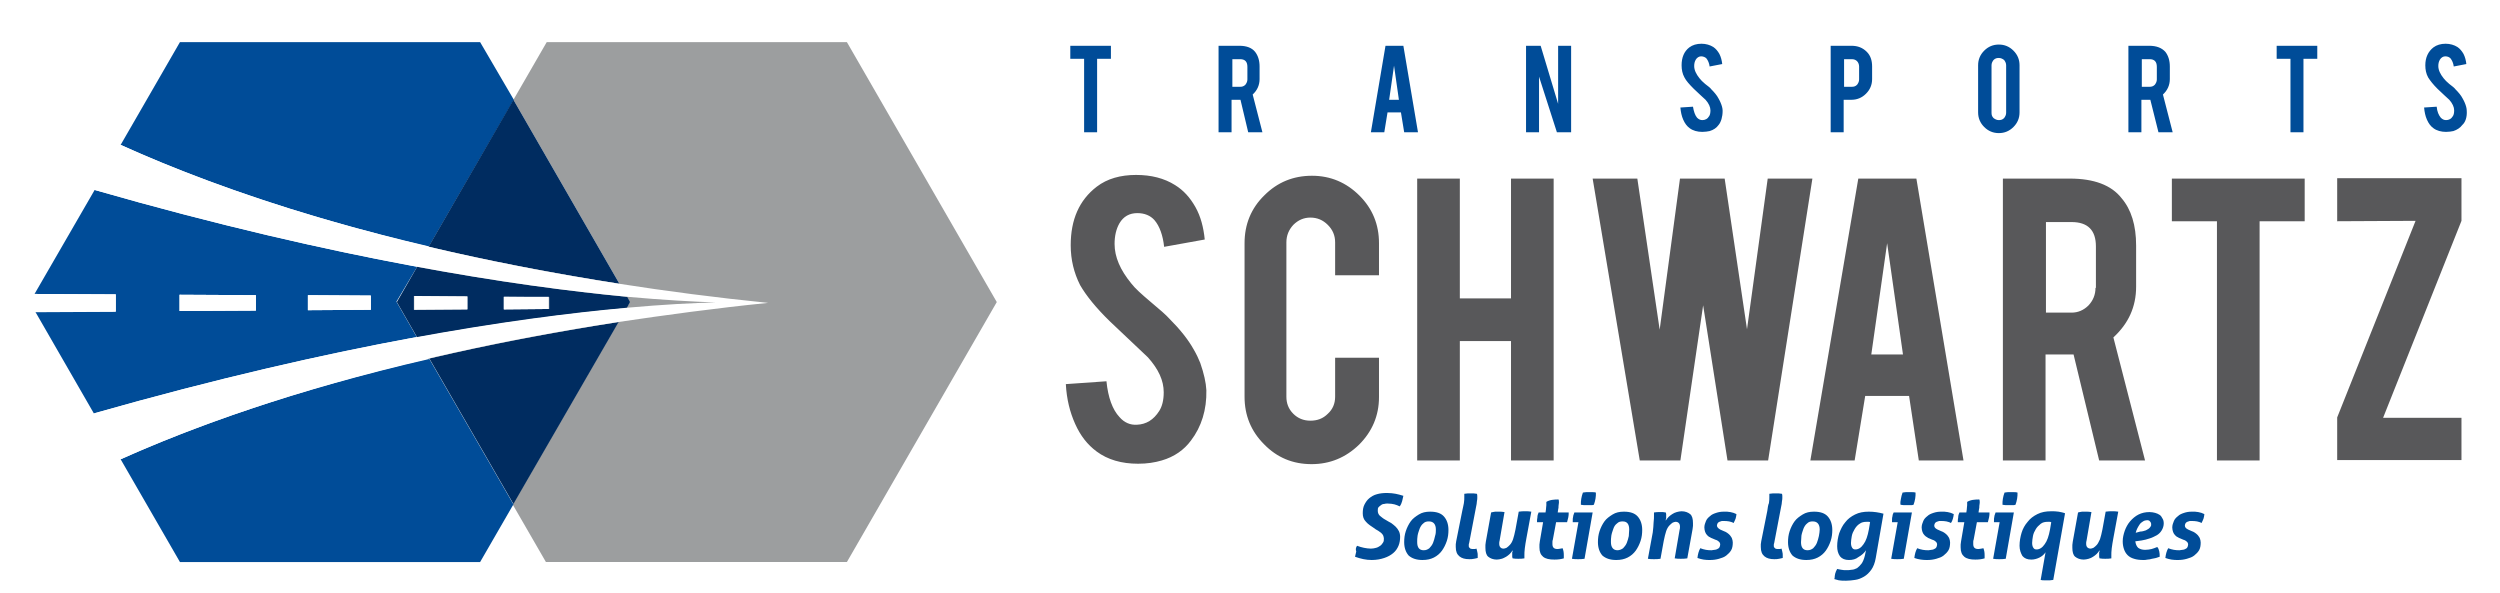 <svg width="236" height="56" viewBox="0 0 236 56" fill="none" xmlns="http://www.w3.org/2000/svg">
<rect width="236" height="56" fill="white"/>
<path d="M113.881 36.836C113.92 38.676 113.421 40.287 112.424 41.591C111.773 42.472 110.852 43.124 109.664 43.469C109.012 43.661 108.283 43.776 107.44 43.776C105.868 43.776 104.564 43.393 103.529 42.626C102.647 41.974 101.995 41.13 101.496 40.019C100.998 38.907 100.691 37.68 100.615 36.261L104.449 35.992C104.602 37.526 105.024 38.676 105.676 39.367C106.136 39.904 106.711 40.134 107.325 40.095C108.207 40.057 108.897 39.635 109.434 38.791C109.702 38.37 109.855 37.795 109.855 37.028C109.855 35.916 109.357 34.842 108.36 33.73C107.555 32.963 106.366 31.851 104.794 30.356C103.452 29.052 102.532 27.902 101.957 26.905C101.381 25.755 101.075 24.528 101.075 23.147C101.075 20.732 101.88 18.891 103.529 17.626C104.526 16.859 105.791 16.514 107.248 16.514C108.667 16.514 109.894 16.821 110.929 17.473C111.734 17.971 112.348 18.661 112.846 19.543C113.345 20.425 113.613 21.46 113.728 22.61L109.894 23.301C109.779 22.227 109.472 21.345 108.973 20.77C108.59 20.348 108.053 20.118 107.363 20.118C106.634 20.118 106.059 20.425 105.676 21.077C105.369 21.614 105.216 22.265 105.216 23.032C105.216 24.259 105.753 25.486 106.788 26.752C107.171 27.25 107.785 27.787 108.552 28.439C109.472 29.206 110.085 29.742 110.392 30.087C111.389 31.084 112.156 32.043 112.693 33.002C112.961 33.462 113.153 33.884 113.306 34.267C113.651 35.264 113.843 36.108 113.881 36.836ZM123.812 43.815C125.538 43.815 127.033 43.201 128.299 41.974C129.526 40.747 130.177 39.252 130.177 37.488V33.769H126.036V37.45C126.036 38.101 125.806 38.638 125.346 39.06C124.886 39.52 124.349 39.712 123.697 39.712C123.046 39.712 122.509 39.482 122.087 39.06C121.627 38.6 121.435 38.063 121.435 37.45V22.879C121.435 22.227 121.665 21.69 122.087 21.23C122.547 20.77 123.084 20.54 123.697 20.54C124.349 20.54 124.886 20.77 125.346 21.23C125.806 21.69 126.036 22.227 126.036 22.879V25.985H130.177V22.956C130.177 21.192 129.564 19.696 128.337 18.469C127.11 17.242 125.615 16.591 123.851 16.591C122.087 16.591 120.592 17.204 119.365 18.431C118.099 19.658 117.486 21.192 117.486 22.956V37.45C117.486 39.213 118.099 40.709 119.326 41.936C120.553 43.201 122.049 43.815 123.812 43.815ZM142.639 32.196V43.469H146.665V16.859H142.639V28.17H137.808V16.859H133.782V43.469H137.808V32.196H142.639ZM164.917 31.084L162.808 16.859H158.59L156.673 31.123L154.564 16.859H150.346L154.794 43.469H158.628L160.776 28.822L163.076 43.469H166.911L171.09 16.859H166.872L164.917 31.084ZM180.216 37.373L181.136 43.469H185.354L180.906 16.859H175.423L170.898 43.469H175.078L176.075 37.373H180.216ZM179.641 33.462H176.65L178.145 22.956L179.641 33.462ZM195.4 16.859H189.073V43.469H193.099V33.462H195.4H195.745L198.161 43.469H202.493L199.503 31.851C200.921 30.548 201.65 28.976 201.65 27.058V23.186C201.65 21.268 201.19 19.773 200.269 18.7C199.311 17.473 197.662 16.859 195.4 16.859ZM197.815 27.173C197.815 27.825 197.585 28.362 197.164 28.822C196.704 29.282 196.167 29.512 195.553 29.512H193.138V20.962H195.553C197.087 20.962 197.854 21.729 197.854 23.262V27.173H197.815ZM209.28 43.469H213.306V20.885H217.562V16.859H205.024V20.885H209.28V43.469ZM220.63 16.859V20.885L228.03 20.847L220.63 39.405V43.431H232.363V39.443H224.963L232.363 20.847V16.821H220.63V16.859Z" fill="#58585A"/>
<path d="M128.107 51.522C128.337 51.598 128.529 51.675 128.759 51.713C128.989 51.752 129.181 51.79 129.411 51.79C129.602 51.79 129.756 51.752 129.909 51.713C130.062 51.675 130.177 51.598 130.292 51.522C130.408 51.445 130.484 51.33 130.561 51.215C130.638 51.1 130.638 50.985 130.638 50.831C130.638 50.717 130.599 50.64 130.561 50.525C130.523 50.448 130.446 50.371 130.369 50.295C130.292 50.218 130.177 50.18 130.101 50.103C129.986 50.026 129.871 49.988 129.794 49.911C129.449 49.681 129.142 49.489 128.95 49.259C128.72 49.029 128.644 48.761 128.644 48.454C128.644 48.148 128.682 47.879 128.797 47.649C128.912 47.419 129.065 47.189 129.257 47.035C129.449 46.882 129.679 46.729 129.986 46.652C130.254 46.575 130.561 46.537 130.944 46.537C131.251 46.537 131.519 46.575 131.75 46.614C131.98 46.652 132.21 46.729 132.478 46.805C132.44 46.959 132.401 47.112 132.363 47.304C132.325 47.457 132.248 47.649 132.133 47.802C131.98 47.726 131.788 47.649 131.634 47.611C131.481 47.572 131.251 47.534 130.983 47.534C130.868 47.534 130.791 47.534 130.676 47.572C130.561 47.572 130.446 47.611 130.369 47.687C130.292 47.726 130.216 47.802 130.139 47.879C130.062 47.956 130.062 48.071 130.062 48.224C130.062 48.416 130.139 48.569 130.254 48.684C130.407 48.799 130.561 48.953 130.791 49.068C130.983 49.183 131.174 49.298 131.328 49.374C131.481 49.489 131.634 49.605 131.75 49.72C131.865 49.835 131.98 49.988 132.056 50.141C132.133 50.295 132.171 50.486 132.171 50.678C132.171 50.947 132.133 51.253 132.018 51.522C131.903 51.79 131.75 52.02 131.519 52.212C131.289 52.404 131.021 52.557 130.676 52.672C130.331 52.787 129.947 52.864 129.487 52.864C128.95 52.864 128.452 52.749 127.915 52.557C127.954 52.404 127.992 52.212 128.03 52.059C127.954 51.867 127.992 51.675 128.107 51.522ZM134.28 52.864C134.702 52.864 135.047 52.787 135.354 52.634C135.661 52.48 135.929 52.25 136.121 51.982C136.312 51.713 136.466 51.407 136.581 51.062C136.696 50.717 136.734 50.371 136.734 50.026C136.734 49.489 136.581 49.068 136.312 48.761C136.044 48.454 135.622 48.301 135.009 48.301C134.587 48.301 134.242 48.377 133.935 48.569C133.628 48.761 133.36 48.953 133.168 49.221C132.977 49.489 132.823 49.796 132.708 50.141C132.593 50.486 132.555 50.831 132.555 51.177C132.555 51.713 132.708 52.135 132.977 52.442C133.283 52.71 133.705 52.864 134.28 52.864ZM134.395 51.944C133.973 51.944 133.782 51.675 133.782 51.177C133.782 50.985 133.782 50.793 133.82 50.563C133.858 50.333 133.935 50.141 134.012 49.911C134.088 49.72 134.204 49.528 134.357 49.413C134.51 49.259 134.664 49.221 134.894 49.221C135.315 49.221 135.546 49.489 135.546 49.988C135.546 50.18 135.546 50.371 135.469 50.602C135.431 50.831 135.354 51.023 135.277 51.253C135.2 51.445 135.047 51.637 134.932 51.752C134.779 51.867 134.625 51.944 134.395 51.944ZM138.038 48.224L137.463 51.1C137.463 51.215 137.424 51.292 137.424 51.368C137.424 51.445 137.424 51.522 137.424 51.637C137.424 52.059 137.539 52.327 137.769 52.519C138 52.71 138.306 52.787 138.69 52.787C138.843 52.787 138.996 52.787 139.15 52.749C139.303 52.71 139.38 52.71 139.495 52.672C139.495 52.634 139.495 52.595 139.495 52.557C139.495 52.519 139.495 52.48 139.495 52.442C139.495 52.327 139.495 52.212 139.457 52.097C139.418 51.982 139.418 51.867 139.38 51.79C139.342 51.79 139.265 51.828 139.227 51.828C139.15 51.828 139.111 51.828 139.111 51.828C139.073 51.828 138.996 51.828 138.958 51.828C138.92 51.828 138.881 51.79 138.805 51.79C138.766 51.752 138.728 51.713 138.69 51.675C138.651 51.637 138.651 51.56 138.651 51.483C138.651 51.407 138.651 51.33 138.69 51.253L139.342 47.841C139.38 47.649 139.418 47.496 139.418 47.342C139.457 47.189 139.457 47.035 139.457 46.92C139.457 46.806 139.457 46.69 139.418 46.614C139.227 46.575 139.035 46.575 138.881 46.575C138.805 46.575 138.69 46.575 138.575 46.575C138.46 46.575 138.345 46.614 138.23 46.614C138.23 46.652 138.23 46.729 138.23 46.767C138.23 46.805 138.23 46.882 138.23 46.92C138.23 47.074 138.23 47.266 138.191 47.496C138.153 47.649 138.115 47.917 138.038 48.224ZM140.76 48.377L140.262 51.138C140.262 51.253 140.223 51.33 140.223 51.445C140.223 51.522 140.223 51.637 140.223 51.713C140.223 52.097 140.3 52.404 140.492 52.557C140.684 52.71 140.952 52.825 141.297 52.825C141.45 52.825 141.604 52.787 141.757 52.749C141.911 52.71 142.026 52.634 142.179 52.557C142.294 52.48 142.409 52.404 142.524 52.289C142.639 52.174 142.716 52.059 142.792 51.944C142.792 52.02 142.792 52.097 142.754 52.135C142.754 52.173 142.754 52.25 142.754 52.289C142.754 52.404 142.754 52.519 142.754 52.557C142.754 52.634 142.792 52.672 142.792 52.71C142.984 52.749 143.138 52.749 143.329 52.749C143.521 52.749 143.713 52.749 143.904 52.71C143.904 52.672 143.904 52.595 143.904 52.557V52.404C143.904 52.25 143.904 52.059 143.943 51.752C143.981 51.483 144.019 51.177 144.096 50.793L144.556 48.301C144.365 48.263 144.173 48.263 143.981 48.263C143.789 48.263 143.598 48.263 143.368 48.301L143.061 49.988C142.984 50.371 142.908 50.678 142.831 50.908C142.754 51.138 142.639 51.33 142.524 51.445C142.409 51.56 142.332 51.637 142.217 51.713C142.102 51.752 142.026 51.79 141.949 51.79C141.796 51.79 141.719 51.752 141.642 51.675C141.565 51.598 141.527 51.483 141.527 51.33C141.527 51.215 141.527 51.138 141.565 51.023L142.026 48.339C141.834 48.301 141.642 48.301 141.45 48.301C141.335 48.301 141.259 48.301 141.144 48.301C140.952 48.339 140.875 48.339 140.76 48.377ZM145.668 49.298L145.361 51.1C145.361 51.215 145.323 51.292 145.323 51.407C145.323 51.483 145.323 51.598 145.323 51.675C145.323 52.097 145.438 52.365 145.668 52.557C145.898 52.749 146.243 52.825 146.742 52.825C147.087 52.825 147.355 52.787 147.624 52.71C147.624 52.672 147.624 52.634 147.624 52.557V52.404C147.624 52.135 147.585 51.944 147.509 51.752C147.47 51.752 147.394 51.79 147.317 51.79C147.24 51.79 147.164 51.828 147.049 51.828C146.857 51.828 146.742 51.79 146.665 51.713C146.588 51.637 146.55 51.522 146.55 51.368C146.55 51.292 146.55 51.253 146.55 51.177C146.55 51.1 146.55 51.023 146.588 50.947L146.895 49.298H147.931C147.969 49.144 148.007 48.991 148.046 48.838C148.084 48.684 148.084 48.531 148.084 48.377H147.049L147.087 48.109C147.125 47.994 147.125 47.879 147.125 47.764C147.125 47.649 147.164 47.572 147.164 47.457C147.164 47.342 147.164 47.227 147.125 47.151C146.934 47.151 146.742 47.151 146.512 47.189C146.282 47.227 146.09 47.304 145.975 47.381C145.975 47.457 145.975 47.572 145.975 47.687C145.975 47.802 145.937 47.956 145.937 48.109L145.898 48.377H145.246C145.17 48.531 145.131 48.684 145.131 48.838C145.093 48.991 145.093 49.144 145.093 49.298H145.668ZM149.004 49.298L148.391 52.749C148.582 52.787 148.774 52.787 148.966 52.787C149.158 52.787 149.349 52.787 149.579 52.749L150.346 48.377H148.621C148.582 48.531 148.506 48.646 148.506 48.761C148.467 48.876 148.467 49.029 148.467 49.183C148.467 49.221 148.467 49.221 148.467 49.259V49.298H149.004ZM149.234 47.649C149.311 47.649 149.426 47.687 149.541 47.687C149.656 47.687 149.771 47.687 149.848 47.687C149.924 47.687 150.039 47.687 150.154 47.687C150.269 47.687 150.384 47.687 150.461 47.649C150.538 47.457 150.576 47.266 150.615 47.074C150.653 46.882 150.653 46.69 150.653 46.499C150.538 46.46 150.461 46.46 150.346 46.46C150.231 46.46 150.154 46.46 150.039 46.46C149.924 46.46 149.848 46.46 149.733 46.46C149.618 46.46 149.503 46.499 149.426 46.499C149.349 46.69 149.311 46.882 149.273 47.074C149.234 47.266 149.234 47.457 149.234 47.649ZM152.57 52.864C152.992 52.864 153.337 52.787 153.644 52.634C153.95 52.48 154.219 52.25 154.411 51.982C154.602 51.713 154.756 51.407 154.871 51.062C154.986 50.717 155.024 50.371 155.024 50.026C155.024 49.489 154.871 49.068 154.602 48.761C154.334 48.454 153.912 48.301 153.299 48.301C152.877 48.301 152.532 48.377 152.225 48.569C151.918 48.761 151.65 48.953 151.458 49.221C151.266 49.489 151.113 49.796 150.998 50.141C150.883 50.486 150.845 50.831 150.845 51.177C150.845 51.713 150.998 52.135 151.266 52.442C151.573 52.71 151.995 52.864 152.57 52.864ZM152.685 51.944C152.302 51.944 152.072 51.675 152.072 51.177C152.072 50.985 152.072 50.793 152.11 50.563C152.148 50.333 152.225 50.141 152.302 49.911C152.378 49.681 152.493 49.528 152.647 49.413C152.8 49.259 152.954 49.221 153.184 49.221C153.605 49.221 153.797 49.489 153.797 49.988C153.797 50.18 153.759 50.371 153.759 50.602C153.72 50.831 153.644 51.023 153.567 51.253C153.49 51.445 153.337 51.637 153.222 51.752C153.069 51.867 152.877 51.944 152.685 51.944ZM156.021 50.256L155.561 52.749C155.753 52.787 155.944 52.787 156.136 52.787C156.328 52.787 156.519 52.787 156.75 52.749L157.056 51.062C157.133 50.678 157.21 50.371 157.286 50.141C157.363 49.911 157.478 49.72 157.593 49.605C157.708 49.489 157.785 49.413 157.9 49.336C158.015 49.298 158.092 49.259 158.168 49.259C158.322 49.259 158.398 49.298 158.475 49.374C158.552 49.451 158.59 49.566 158.59 49.72C158.59 49.835 158.59 49.911 158.552 50.026L158.092 52.71C158.283 52.749 158.475 52.749 158.667 52.749C158.858 52.749 159.05 52.749 159.28 52.71L159.779 49.95C159.779 49.835 159.817 49.758 159.817 49.643C159.817 49.566 159.817 49.451 159.817 49.374C159.817 48.991 159.74 48.684 159.549 48.531C159.357 48.377 159.088 48.263 158.743 48.263C158.59 48.263 158.437 48.301 158.283 48.339C158.13 48.377 157.977 48.454 157.861 48.531C157.746 48.608 157.631 48.684 157.516 48.799C157.401 48.914 157.325 49.029 157.248 49.144C157.248 49.068 157.248 48.991 157.286 48.953C157.286 48.914 157.286 48.838 157.286 48.799C157.286 48.684 157.286 48.569 157.286 48.531C157.286 48.454 157.248 48.416 157.248 48.377C157.133 48.377 157.056 48.339 156.98 48.339C156.903 48.339 156.826 48.339 156.711 48.339C156.519 48.339 156.328 48.339 156.136 48.377C156.136 48.416 156.136 48.493 156.136 48.531V48.684C156.136 48.838 156.136 49.029 156.098 49.336C156.098 49.566 156.059 49.911 156.021 50.256ZM161.658 50.831L161.926 50.947C162.079 50.985 162.194 51.062 162.271 51.138C162.348 51.215 162.386 51.292 162.386 51.407C162.386 51.522 162.348 51.598 162.309 51.675C162.271 51.752 162.194 51.79 162.118 51.828C162.041 51.867 161.964 51.905 161.849 51.905C161.734 51.905 161.658 51.944 161.581 51.944C161.427 51.944 161.236 51.944 161.044 51.905C160.852 51.867 160.699 51.828 160.507 51.752C160.354 52.02 160.277 52.327 160.239 52.672C160.431 52.749 160.622 52.787 160.814 52.825C161.044 52.864 161.236 52.864 161.427 52.864C161.734 52.864 162.003 52.825 162.271 52.749C162.539 52.672 162.769 52.595 162.961 52.442C163.153 52.289 163.306 52.135 163.421 51.944C163.536 51.752 163.575 51.483 163.575 51.215C163.575 51.062 163.536 50.947 163.498 50.831C163.46 50.717 163.383 50.64 163.306 50.525C163.23 50.448 163.153 50.371 163.038 50.295C162.923 50.218 162.846 50.18 162.731 50.141L162.386 49.988C162.194 49.873 162.079 49.758 162.079 49.605C162.079 49.528 162.118 49.451 162.156 49.374C162.194 49.336 162.271 49.259 162.309 49.259C162.386 49.221 162.463 49.221 162.539 49.183C162.616 49.183 162.693 49.183 162.731 49.183C162.884 49.183 163.038 49.183 163.23 49.221C163.383 49.259 163.536 49.298 163.651 49.374C163.728 49.221 163.805 49.068 163.843 48.953C163.881 48.799 163.92 48.646 163.92 48.531C163.843 48.493 163.728 48.454 163.651 48.416C163.536 48.377 163.46 48.377 163.345 48.339C163.23 48.339 163.115 48.301 163.038 48.301C162.923 48.301 162.846 48.301 162.731 48.301C162.463 48.301 162.233 48.339 162.003 48.416C161.773 48.493 161.581 48.569 161.427 48.723C161.274 48.838 161.121 48.991 161.044 49.183C160.967 49.374 160.891 49.566 160.891 49.796C160.891 49.95 160.929 50.103 160.967 50.218C161.006 50.333 161.082 50.448 161.159 50.525C161.236 50.602 161.312 50.678 161.427 50.717C161.466 50.755 161.542 50.793 161.658 50.831ZM166.834 48.224L166.259 51.1C166.259 51.215 166.22 51.292 166.22 51.368C166.22 51.445 166.22 51.522 166.22 51.637C166.22 52.059 166.335 52.327 166.565 52.519C166.796 52.71 167.102 52.787 167.486 52.787C167.639 52.787 167.792 52.787 167.946 52.749C168.099 52.71 168.176 52.71 168.291 52.672C168.291 52.634 168.291 52.595 168.291 52.557C168.291 52.519 168.291 52.48 168.291 52.442C168.291 52.327 168.291 52.212 168.253 52.097C168.214 51.982 168.214 51.867 168.176 51.79C168.138 51.79 168.061 51.828 168.023 51.828C167.946 51.828 167.908 51.828 167.908 51.828C167.869 51.828 167.792 51.828 167.754 51.828C167.716 51.828 167.639 51.79 167.601 51.79C167.562 51.752 167.524 51.713 167.486 51.675C167.447 51.637 167.447 51.56 167.447 51.483C167.447 51.407 167.447 51.33 167.486 51.253L168.138 47.841C168.176 47.649 168.214 47.496 168.214 47.342C168.253 47.189 168.253 47.035 168.253 46.92C168.253 46.806 168.253 46.69 168.214 46.614C168.023 46.575 167.831 46.575 167.677 46.575C167.601 46.575 167.486 46.575 167.371 46.575C167.256 46.575 167.141 46.614 167.026 46.614C167.026 46.652 167.026 46.729 167.026 46.767C167.026 46.805 167.026 46.882 167.026 46.92C167.026 47.074 167.026 47.266 166.987 47.496C166.911 47.649 166.872 47.917 166.834 48.224ZM170.515 52.864C170.937 52.864 171.282 52.787 171.588 52.634C171.895 52.48 172.164 52.25 172.355 51.982C172.547 51.713 172.7 51.407 172.815 51.062C172.931 50.717 172.969 50.371 172.969 50.026C172.969 49.489 172.815 49.068 172.547 48.761C172.279 48.454 171.857 48.301 171.243 48.301C170.822 48.301 170.477 48.377 170.17 48.569C169.863 48.761 169.595 48.953 169.403 49.221C169.211 49.489 169.058 49.796 168.943 50.141C168.828 50.486 168.789 50.831 168.789 51.177C168.789 51.713 168.943 52.135 169.211 52.442C169.518 52.71 169.94 52.864 170.515 52.864ZM170.63 51.944C170.208 51.944 170.016 51.675 170.016 51.177C170.016 50.985 170.055 50.793 170.055 50.563C170.093 50.333 170.17 50.141 170.246 49.911C170.323 49.72 170.438 49.528 170.592 49.413C170.745 49.259 170.898 49.221 171.128 49.221C171.55 49.221 171.78 49.489 171.78 49.988C171.78 50.18 171.742 50.371 171.704 50.602C171.665 50.831 171.588 51.023 171.512 51.253C171.435 51.445 171.282 51.637 171.167 51.752C171.013 51.867 170.86 51.944 170.63 51.944ZM176.151 51.944L176.036 52.48C175.96 52.787 175.845 53.056 175.73 53.209C175.576 53.401 175.461 53.516 175.308 53.631C175.154 53.707 174.963 53.784 174.809 53.784C174.618 53.822 174.464 53.822 174.311 53.822C174.119 53.822 173.966 53.822 173.812 53.784C173.659 53.746 173.544 53.746 173.429 53.707C173.391 53.784 173.352 53.861 173.314 53.937C173.276 54.014 173.276 54.091 173.237 54.167C173.237 54.244 173.199 54.321 173.199 54.398C173.199 54.474 173.199 54.551 173.161 54.666C173.276 54.704 173.429 54.743 173.582 54.781C173.774 54.819 174.004 54.819 174.273 54.819C174.541 54.819 174.848 54.781 175.116 54.743C175.423 54.704 175.691 54.589 175.96 54.436C176.228 54.282 176.458 54.052 176.65 53.784C176.842 53.516 176.995 53.132 177.072 52.672L177.8 48.493C177.378 48.377 176.918 48.301 176.42 48.301C175.921 48.301 175.5 48.377 175.116 48.569C174.733 48.761 174.426 48.991 174.196 49.298C173.927 49.605 173.774 49.95 173.621 50.333C173.506 50.717 173.429 51.138 173.429 51.56C173.429 51.944 173.506 52.25 173.697 52.519C173.889 52.749 174.158 52.864 174.541 52.864C174.886 52.864 175.193 52.787 175.423 52.595C175.768 52.404 175.998 52.173 176.151 51.944ZM176.42 49.988C176.305 50.602 176.151 51.062 175.921 51.368C175.691 51.713 175.423 51.867 175.154 51.867C175.001 51.867 174.924 51.828 174.848 51.713C174.771 51.598 174.733 51.445 174.733 51.253C174.733 51.062 174.771 50.831 174.809 50.602C174.848 50.371 174.963 50.141 175.078 49.95C175.193 49.758 175.346 49.566 175.538 49.451C175.73 49.298 175.96 49.259 176.228 49.259C176.266 49.259 176.305 49.259 176.381 49.259C176.42 49.259 176.496 49.259 176.535 49.298L176.42 49.988ZM179.142 49.298L178.529 52.749C178.72 52.787 178.912 52.787 179.104 52.787C179.296 52.787 179.487 52.787 179.717 52.749L180.484 48.377H178.759C178.682 48.531 178.644 48.646 178.644 48.761C178.605 48.876 178.605 49.029 178.605 49.183C178.605 49.221 178.605 49.221 178.605 49.259V49.298H179.142ZM179.411 47.649C179.487 47.649 179.602 47.687 179.717 47.687C179.832 47.687 179.947 47.687 180.024 47.687C180.101 47.687 180.216 47.687 180.331 47.687C180.446 47.687 180.561 47.687 180.638 47.649C180.714 47.457 180.753 47.266 180.791 47.074C180.829 46.882 180.829 46.69 180.829 46.499C180.714 46.46 180.638 46.46 180.523 46.46C180.408 46.46 180.331 46.46 180.216 46.46C180.139 46.46 180.024 46.46 179.909 46.46C179.794 46.46 179.679 46.499 179.602 46.499C179.526 46.69 179.487 46.882 179.449 47.074C179.411 47.266 179.372 47.457 179.411 47.649ZM182.133 50.831L182.401 50.947C182.555 50.985 182.67 51.062 182.746 51.138C182.823 51.215 182.861 51.292 182.861 51.407C182.861 51.522 182.823 51.598 182.785 51.675C182.746 51.752 182.67 51.79 182.593 51.828C182.516 51.867 182.44 51.905 182.325 51.905C182.248 51.905 182.133 51.944 182.056 51.944C181.903 51.944 181.711 51.944 181.519 51.905C181.328 51.867 181.174 51.828 180.983 51.752C180.829 52.02 180.753 52.327 180.714 52.672C180.906 52.749 181.098 52.787 181.328 52.825C181.558 52.864 181.75 52.864 181.941 52.864C182.248 52.864 182.516 52.825 182.785 52.749C183.053 52.672 183.283 52.595 183.475 52.442C183.667 52.289 183.82 52.135 183.935 51.944C184.05 51.752 184.088 51.483 184.088 51.215C184.088 51.062 184.05 50.947 184.012 50.831C183.973 50.717 183.897 50.64 183.82 50.525C183.743 50.448 183.667 50.371 183.552 50.295C183.437 50.218 183.36 50.18 183.245 50.141L182.9 49.988C182.67 49.873 182.593 49.758 182.593 49.605C182.593 49.528 182.631 49.451 182.67 49.374C182.708 49.336 182.785 49.259 182.823 49.259C182.9 49.221 182.977 49.221 183.053 49.183C183.13 49.183 183.207 49.183 183.245 49.183C183.398 49.183 183.552 49.183 183.743 49.221C183.897 49.259 184.05 49.298 184.165 49.374C184.28 49.221 184.319 49.068 184.357 48.953C184.395 48.799 184.434 48.646 184.434 48.531C184.357 48.493 184.242 48.454 184.165 48.416C184.05 48.377 183.973 48.377 183.858 48.339C183.743 48.339 183.628 48.301 183.552 48.301C183.437 48.301 183.36 48.301 183.245 48.301C182.977 48.301 182.746 48.339 182.516 48.416C182.286 48.493 182.095 48.569 181.941 48.723C181.788 48.838 181.635 48.991 181.558 49.183C181.481 49.374 181.404 49.566 181.404 49.796C181.404 49.95 181.443 50.103 181.481 50.218C181.519 50.333 181.596 50.448 181.673 50.525C181.75 50.602 181.826 50.678 181.941 50.717C181.941 50.755 182.018 50.793 182.133 50.831ZM185.431 49.298L185.124 51.1C185.124 51.215 185.085 51.292 185.085 51.407C185.085 51.483 185.085 51.598 185.085 51.675C185.085 52.097 185.2 52.365 185.431 52.557C185.661 52.749 186.006 52.825 186.466 52.825C186.811 52.825 187.079 52.787 187.348 52.71C187.348 52.672 187.348 52.634 187.348 52.557V52.404C187.348 52.135 187.309 51.944 187.233 51.752C187.156 51.752 187.118 51.79 187.041 51.79C186.964 51.79 186.888 51.828 186.773 51.828C186.581 51.828 186.466 51.79 186.389 51.713C186.312 51.637 186.274 51.522 186.274 51.368C186.274 51.292 186.274 51.253 186.274 51.177C186.274 51.1 186.274 51.023 186.312 50.947L186.619 49.298H187.654C187.693 49.144 187.731 48.991 187.769 48.838C187.808 48.684 187.808 48.531 187.808 48.377H186.773L186.811 48.109C186.849 47.994 186.849 47.879 186.849 47.764C186.849 47.649 186.888 47.572 186.888 47.457C186.888 47.342 186.888 47.227 186.849 47.151C186.658 47.151 186.466 47.151 186.236 47.189C186.006 47.227 185.814 47.304 185.699 47.381C185.699 47.457 185.699 47.572 185.699 47.687C185.699 47.802 185.661 47.956 185.661 48.109L185.622 48.377H184.97C184.894 48.531 184.855 48.684 184.855 48.838C184.817 48.991 184.817 49.144 184.817 49.298H185.431ZM188.766 49.298L188.153 52.749C188.345 52.787 188.536 52.787 188.728 52.787C188.92 52.787 189.111 52.787 189.342 52.749L190.108 48.377H188.383C188.345 48.531 188.268 48.646 188.268 48.761C188.23 48.876 188.23 49.029 188.23 49.183C188.23 49.221 188.23 49.221 188.23 49.259V49.298H188.766ZM189.035 47.649C189.111 47.649 189.227 47.687 189.342 47.687C189.457 47.687 189.533 47.687 189.648 47.687C189.725 47.687 189.84 47.687 189.955 47.687C190.07 47.687 190.185 47.687 190.262 47.649C190.338 47.457 190.377 47.266 190.415 47.074C190.454 46.882 190.454 46.69 190.454 46.499C190.338 46.46 190.262 46.46 190.147 46.46C190.032 46.46 189.955 46.46 189.84 46.46C189.763 46.46 189.648 46.46 189.533 46.46C189.418 46.46 189.303 46.499 189.227 46.499C189.15 46.69 189.111 46.882 189.073 47.074C189.035 47.266 189.035 47.457 189.035 47.649ZM193.099 52.135L192.639 54.743C192.754 54.781 192.831 54.781 192.946 54.781C193.023 54.781 193.138 54.781 193.214 54.781C193.329 54.781 193.406 54.781 193.521 54.781C193.636 54.781 193.713 54.743 193.828 54.743L194.94 48.454C194.748 48.377 194.518 48.339 194.326 48.301C194.096 48.263 193.866 48.263 193.636 48.263C193.138 48.263 192.716 48.339 192.332 48.531C191.949 48.723 191.642 48.953 191.412 49.259C191.144 49.566 190.952 49.911 190.837 50.295C190.722 50.678 190.645 51.1 190.645 51.522C190.645 51.905 190.76 52.212 190.914 52.48C191.105 52.71 191.374 52.825 191.757 52.825C192.026 52.825 192.294 52.749 192.524 52.634C192.754 52.519 192.946 52.365 193.099 52.135ZM193.521 49.988C193.406 50.602 193.253 51.062 193.023 51.368C192.792 51.713 192.524 51.867 192.256 51.867C192.102 51.867 192.026 51.828 191.949 51.713C191.872 51.598 191.834 51.445 191.834 51.253C191.834 51.062 191.872 50.831 191.911 50.602C191.949 50.371 192.064 50.141 192.179 49.95C192.294 49.758 192.447 49.605 192.639 49.451C192.831 49.298 193.061 49.259 193.329 49.259C193.368 49.259 193.406 49.259 193.483 49.259C193.521 49.259 193.559 49.259 193.636 49.298L193.521 49.988ZM196.167 48.377L195.668 51.138C195.668 51.253 195.63 51.33 195.63 51.445C195.63 51.522 195.63 51.637 195.63 51.713C195.63 52.097 195.707 52.404 195.898 52.557C196.09 52.71 196.358 52.825 196.704 52.825C196.857 52.825 197.01 52.787 197.164 52.749C197.317 52.71 197.47 52.634 197.585 52.557C197.7 52.48 197.815 52.404 197.931 52.289C198.046 52.174 198.122 52.059 198.199 51.944C198.199 52.02 198.199 52.097 198.161 52.135C198.161 52.173 198.161 52.25 198.161 52.289C198.161 52.404 198.161 52.519 198.161 52.557C198.161 52.634 198.199 52.672 198.199 52.71C198.391 52.749 198.582 52.749 198.736 52.749C198.927 52.749 199.119 52.749 199.311 52.71C199.311 52.672 199.311 52.595 199.311 52.557V52.404C199.311 52.25 199.311 52.059 199.349 51.752C199.388 51.483 199.426 51.177 199.503 50.793L199.963 48.301C199.771 48.263 199.579 48.263 199.388 48.263C199.196 48.263 199.004 48.263 198.774 48.301L198.467 49.988C198.391 50.371 198.314 50.678 198.237 50.908C198.122 51.138 198.046 51.33 197.931 51.445C197.815 51.56 197.739 51.637 197.624 51.713C197.509 51.752 197.432 51.79 197.355 51.79C197.24 51.79 197.125 51.752 197.049 51.675C196.972 51.598 196.934 51.483 196.934 51.33C196.934 51.215 196.934 51.138 196.972 51.023L197.432 48.339C197.24 48.301 197.049 48.301 196.857 48.301C196.742 48.301 196.665 48.301 196.55 48.301C196.358 48.339 196.282 48.339 196.167 48.377ZM201.573 51.1L202.148 51.023C202.417 50.985 202.685 50.908 202.915 50.831C203.184 50.755 203.375 50.64 203.605 50.525C203.797 50.41 203.95 50.256 204.065 50.065C204.181 49.873 204.257 49.643 204.257 49.413C204.257 49.221 204.219 49.068 204.142 48.953C204.065 48.799 203.989 48.684 203.874 48.608C203.759 48.531 203.605 48.454 203.452 48.416C203.299 48.377 203.107 48.339 202.915 48.339C202.532 48.339 202.187 48.416 201.88 48.569C201.573 48.723 201.305 48.953 201.075 49.221C200.845 49.489 200.691 49.796 200.576 50.103C200.461 50.448 200.385 50.755 200.385 51.1C200.385 51.368 200.423 51.598 200.5 51.828C200.576 52.059 200.691 52.25 200.845 52.404C200.998 52.557 201.19 52.672 201.458 52.749C201.688 52.825 201.995 52.864 202.34 52.864C202.455 52.864 202.57 52.864 202.723 52.825C202.877 52.825 202.992 52.787 203.145 52.749C203.299 52.71 203.414 52.71 203.529 52.672C203.644 52.634 203.759 52.595 203.874 52.557C203.874 52.365 203.874 52.212 203.835 52.059C203.797 51.905 203.759 51.752 203.644 51.637C203.452 51.713 203.26 51.79 203.107 51.828C202.954 51.867 202.723 51.905 202.493 51.905C202.225 51.905 201.995 51.828 201.842 51.713C201.688 51.56 201.612 51.368 201.573 51.1ZM201.611 50.295C201.65 50.141 201.688 50.026 201.765 49.873C201.842 49.72 201.918 49.605 201.995 49.489C202.072 49.374 202.187 49.298 202.302 49.221C202.417 49.144 202.57 49.106 202.685 49.106C202.8 49.106 202.915 49.144 202.954 49.221C203.03 49.298 203.069 49.374 203.069 49.489C203.069 49.566 203.069 49.643 203.03 49.681C202.992 49.758 202.954 49.796 202.877 49.873C202.8 49.95 202.685 49.988 202.57 50.065C202.417 50.103 202.263 50.18 202.033 50.18L201.611 50.295ZM205.829 50.831L206.098 50.947C206.251 50.985 206.366 51.062 206.443 51.138C206.519 51.215 206.558 51.292 206.558 51.407C206.558 51.522 206.519 51.598 206.481 51.675C206.443 51.752 206.366 51.79 206.289 51.828C206.213 51.867 206.136 51.905 206.021 51.905C205.906 51.905 205.829 51.944 205.753 51.944C205.599 51.944 205.408 51.944 205.216 51.905C205.024 51.867 204.871 51.828 204.679 51.752C204.526 52.02 204.449 52.327 204.411 52.672C204.602 52.749 204.794 52.787 204.986 52.825C205.216 52.864 205.408 52.864 205.599 52.864C205.906 52.864 206.174 52.825 206.443 52.749C206.711 52.672 206.941 52.595 207.133 52.442C207.325 52.289 207.478 52.135 207.593 51.944C207.708 51.752 207.746 51.483 207.746 51.215C207.746 51.062 207.708 50.947 207.67 50.831C207.631 50.717 207.555 50.64 207.478 50.525C207.401 50.448 207.325 50.371 207.21 50.295C207.095 50.218 207.018 50.18 206.903 50.141L206.558 49.988C206.328 49.873 206.251 49.758 206.251 49.605C206.251 49.528 206.289 49.451 206.328 49.374C206.366 49.336 206.443 49.259 206.481 49.259C206.558 49.221 206.635 49.221 206.711 49.183C206.788 49.183 206.865 49.183 206.903 49.183C207.056 49.183 207.21 49.183 207.401 49.221C207.555 49.259 207.708 49.298 207.823 49.374C207.9 49.221 207.977 49.068 208.015 48.953C208.053 48.799 208.092 48.646 208.092 48.531C208.015 48.493 207.9 48.454 207.823 48.416C207.708 48.377 207.631 48.377 207.516 48.339C207.401 48.339 207.286 48.301 207.21 48.301C207.095 48.301 207.018 48.301 206.903 48.301C206.635 48.301 206.404 48.339 206.174 48.416C205.944 48.493 205.753 48.569 205.599 48.723C205.446 48.838 205.292 48.991 205.216 49.183C205.139 49.374 205.062 49.566 205.062 49.796C205.062 49.95 205.101 50.103 205.139 50.218C205.177 50.333 205.254 50.448 205.331 50.525C205.408 50.602 205.484 50.678 205.599 50.717C205.638 50.755 205.714 50.793 205.829 50.831ZM102.34 12.488H103.567V5.548H104.871V4.321H101.036V5.548H102.34V12.488ZM116.987 4.321H115.032V12.488H116.259V9.42H116.987H117.102L117.831 12.488H119.173L118.253 8.922C118.674 8.539 118.904 8.04 118.904 7.465V6.276C118.904 5.701 118.751 5.241 118.483 4.896C118.176 4.512 117.677 4.321 116.987 4.321ZM117.754 7.503C117.754 7.695 117.677 7.848 117.562 8.002C117.409 8.155 117.256 8.193 117.064 8.193H116.335V5.586H117.064C117.524 5.586 117.754 5.816 117.754 6.315V7.503ZM132.248 10.609L132.555 12.488H133.858L132.478 4.321H130.791L129.411 12.488H130.676L130.983 10.609H132.248ZM132.056 9.42H131.136L131.596 6.2L132.056 9.42ZM144.058 4.321V12.488H145.285V7.235L146.972 12.488H148.314V4.321H147.087V9.804L145.438 4.321H144.058ZM162.616 10.456C162.616 10.226 162.539 9.957 162.424 9.689C162.386 9.574 162.309 9.459 162.233 9.305C162.079 8.999 161.811 8.692 161.542 8.424C161.466 8.308 161.274 8.155 160.967 7.925C160.737 7.733 160.546 7.542 160.431 7.388C160.124 7.005 159.932 6.621 159.932 6.238C159.932 6.008 159.97 5.816 160.085 5.624C160.2 5.433 160.392 5.318 160.584 5.318C160.776 5.318 160.967 5.394 161.082 5.509C161.236 5.701 161.351 5.97 161.389 6.276L162.578 6.046C162.539 5.701 162.463 5.394 162.309 5.088C162.156 4.819 161.964 4.589 161.734 4.436C161.427 4.244 161.044 4.129 160.622 4.129C160.162 4.129 159.779 4.244 159.472 4.474C158.973 4.858 158.743 5.433 158.743 6.161C158.743 6.583 158.82 6.966 159.012 7.312C159.165 7.618 159.472 7.963 159.894 8.385C160.392 8.845 160.737 9.19 161.006 9.42C161.312 9.766 161.466 10.111 161.466 10.417C161.466 10.647 161.427 10.839 161.351 10.954C161.197 11.223 160.967 11.338 160.699 11.338C160.507 11.338 160.354 11.261 160.2 11.108C160.009 10.877 159.894 10.532 159.817 10.072L158.628 10.149C158.667 10.571 158.743 10.954 158.897 11.299C159.05 11.644 159.242 11.913 159.51 12.104C159.817 12.335 160.239 12.45 160.699 12.45C160.967 12.45 161.197 12.411 161.389 12.373C161.773 12.258 162.041 12.066 162.233 11.798C162.463 11.529 162.616 11.031 162.616 10.456ZM174.771 4.321H172.815V12.488H174.042V9.42H174.771C175.308 9.42 175.768 9.229 176.151 8.845C176.535 8.462 176.727 8.002 176.727 7.465V6.276C176.727 5.701 176.573 5.241 176.228 4.896C175.845 4.512 175.384 4.321 174.771 4.321ZM175.5 7.503C175.5 7.695 175.423 7.848 175.308 8.002C175.154 8.155 175.001 8.193 174.809 8.193H174.081V5.586H174.809C175.039 5.586 175.193 5.663 175.308 5.778C175.423 5.893 175.5 6.085 175.5 6.276V7.503ZM188.69 4.206C188.153 4.206 187.693 4.397 187.309 4.781C186.926 5.164 186.734 5.624 186.734 6.161V10.609C186.734 11.146 186.926 11.606 187.309 11.989C187.693 12.373 188.153 12.565 188.69 12.565C189.227 12.565 189.687 12.373 190.07 11.989C190.454 11.606 190.645 11.146 190.645 10.609V6.161C190.645 5.624 190.454 5.164 190.07 4.781C189.687 4.397 189.227 4.206 188.69 4.206ZM189.38 10.647C189.38 10.839 189.303 10.992 189.188 11.146C189.035 11.299 188.881 11.338 188.69 11.338C188.498 11.338 188.345 11.261 188.191 11.146C188.038 10.992 188 10.839 188 10.647V6.161C188 5.97 188.076 5.816 188.191 5.663C188.345 5.509 188.498 5.471 188.69 5.471C188.881 5.471 189.035 5.548 189.188 5.663C189.303 5.816 189.38 5.97 189.38 6.161V10.647ZM202.877 4.321H200.921V12.488H202.148V9.42H202.877H202.992L203.759 12.488H205.101L204.181 8.922C204.602 8.539 204.832 8.04 204.832 7.465V6.276C204.832 5.701 204.679 5.241 204.411 4.896C204.065 4.512 203.567 4.321 202.877 4.321ZM203.605 7.503C203.605 7.695 203.529 7.848 203.414 8.002C203.26 8.155 203.107 8.193 202.915 8.193H202.187V5.586H202.915C203.375 5.586 203.605 5.816 203.605 6.315V7.503ZM216.22 12.488H217.447V5.548H218.751V4.321H214.917V5.548H216.22V12.488ZM232.861 10.456C232.861 10.226 232.785 9.957 232.67 9.689C232.631 9.574 232.555 9.459 232.478 9.305C232.325 8.999 232.056 8.692 231.788 8.424C231.711 8.308 231.519 8.155 231.213 7.925C230.983 7.733 230.791 7.542 230.676 7.388C230.369 7.005 230.177 6.621 230.177 6.238C230.177 6.008 230.216 5.816 230.331 5.624C230.446 5.433 230.638 5.318 230.829 5.318C231.059 5.318 231.213 5.394 231.328 5.509C231.481 5.701 231.596 5.97 231.635 6.276L232.823 6.046C232.785 5.701 232.708 5.394 232.555 5.088C232.401 4.819 232.21 4.589 231.98 4.436C231.673 4.244 231.289 4.129 230.868 4.129C230.408 4.129 230.024 4.244 229.717 4.474C229.219 4.858 228.95 5.433 228.95 6.161C228.95 6.583 229.027 6.966 229.219 7.312C229.411 7.618 229.679 7.963 230.101 8.385C230.599 8.845 230.944 9.19 231.213 9.42C231.519 9.766 231.673 10.111 231.673 10.417C231.673 10.647 231.635 10.839 231.558 10.954C231.404 11.223 231.174 11.338 230.906 11.338C230.714 11.338 230.561 11.261 230.408 11.108C230.216 10.877 230.062 10.532 230.024 10.072L228.835 10.149C228.874 10.571 228.95 10.954 229.104 11.299C229.257 11.644 229.449 11.913 229.717 12.104C230.024 12.335 230.446 12.45 230.906 12.45C231.174 12.45 231.404 12.411 231.596 12.373C231.941 12.258 232.248 12.066 232.44 11.798C232.746 11.529 232.9 11.031 232.861 10.456Z" fill="#004C98"/>
<path d="M47.547 29.167H51.842V28.017H47.547V29.167Z" fill="#9C9E9F"/>
<path d="M39.111 29.244L44.096 29.206V27.979L39.111 27.94V29.244Z" fill="#9C9E9F"/>
<path d="M79.947 3.976H51.611L48.467 9.42L58.475 26.79C51.88 25.755 45.86 24.566 40.453 23.301L39.342 25.218C47.394 26.713 54.027 27.557 59.165 28.055L59.434 28.554L59.089 29.129C53.95 29.589 47.317 30.433 39.303 31.89L40.453 33.884C45.822 32.618 51.765 31.468 58.322 30.433L48.391 47.611L51.535 53.055H79.947L94.096 28.515L79.947 3.976Z" fill="#9C9E9F"/>
<path d="M11.389 43.355L16.987 53.056H45.323L48.467 47.611L40.53 33.884C27.723 36.836 18.137 40.325 11.389 43.355Z" fill="#004C98"/>
<path d="M40.53 33.845L48.467 47.572L58.398 30.394C51.842 31.43 45.898 32.58 40.53 33.845Z" fill="#002C60"/>
<path d="M45.323 3.976H16.987L11.389 13.677C18.138 16.744 27.685 20.272 40.492 23.262L48.506 9.42L45.323 3.976Z" fill="#004C98"/>
<path d="M48.467 9.42L40.453 23.301C45.86 24.566 51.88 25.755 58.475 26.79L48.467 9.42Z" fill="#002C60"/>
<path d="M39.38 25.18C30.829 23.608 20.668 21.307 8.935 17.933L3.26 27.749L10.929 27.787V29.398L3.337 29.436L8.858 39.022C20.591 35.686 30.753 33.385 39.342 31.813L37.424 28.477L39.38 25.18ZM24.157 29.321L16.949 29.359V27.825L24.157 27.864V29.321ZM35.009 29.244L29.065 29.282V27.864L35.009 27.902V29.244Z" fill="#004C98"/>
<path d="M59.472 28.515L59.203 28.017C54.066 27.518 47.432 26.675 39.38 25.18L37.463 28.515L39.38 31.851C47.394 30.394 54.027 29.551 59.165 29.091L59.472 28.515ZM44.096 29.206L39.073 29.244V27.94L44.096 27.979V29.206ZM51.842 29.167L47.585 29.206V28.017L51.842 28.055V29.167Z" fill="#002C60"/>
<path d="M58.475 26.79C62.885 27.48 67.562 28.094 72.509 28.592C67.524 29.091 62.808 29.742 58.398 30.394C36.236 33.807 20.975 39.06 11.389 43.355L8.897 39.022C31.634 32.542 48.506 30.011 59.165 29.052C62.616 28.745 65.454 28.592 67.562 28.554C65.454 28.477 62.654 28.324 59.203 28.017C48.582 27.02 31.673 24.451 8.935 17.933L11.389 13.677C20.975 18.009 36.274 23.339 58.475 26.79ZM29.065 29.282L35.009 29.244V27.902L29.065 27.864V29.282ZM39.111 29.244L44.135 29.206V27.979L39.111 27.94V29.244ZM47.547 28.017V29.206L51.803 29.167V28.017H47.547ZM10.929 27.787L3.26 27.749L2.8 28.515L3.337 29.474L10.929 29.436V27.787ZM16.949 29.359L24.157 29.321V27.864L16.949 27.825V29.359Z" fill="white"/>
</svg>

